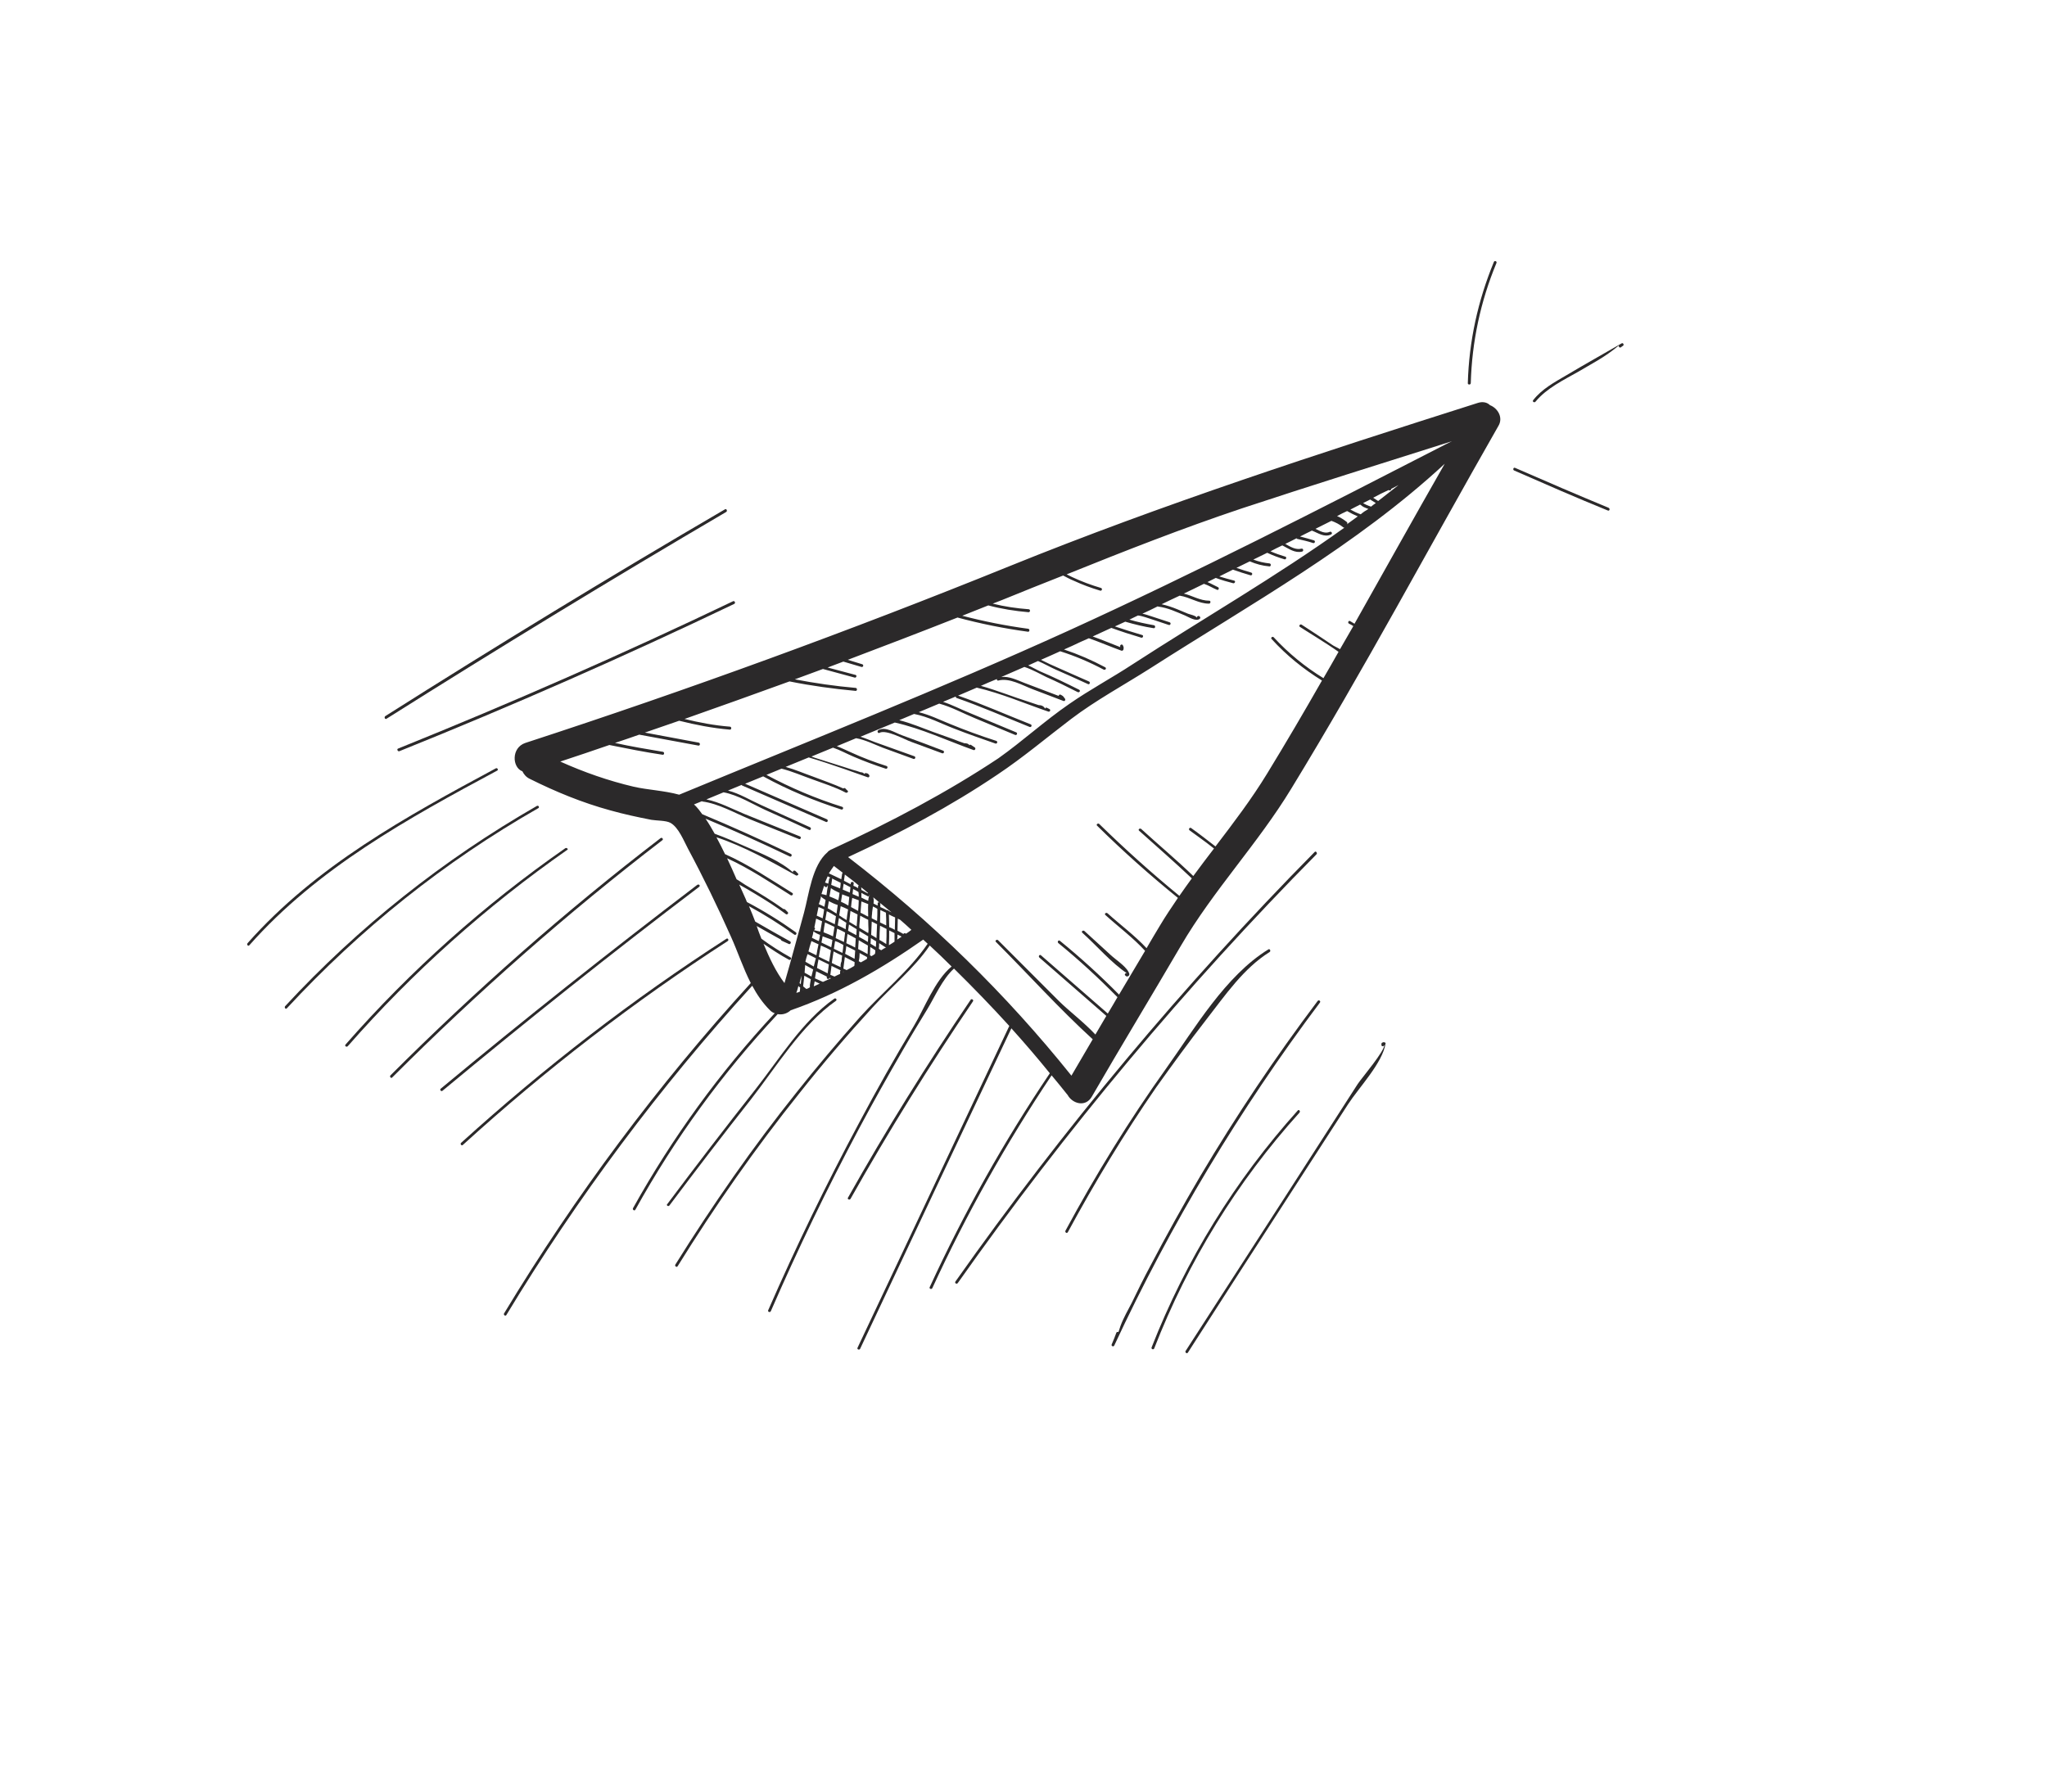 <?xml version="1.0" encoding="UTF-8"?> <!-- Generator: Adobe Illustrator 22.1.0, SVG Export Plug-In . SVG Version: 6.00 Build 0) --> <svg xmlns="http://www.w3.org/2000/svg" xmlns:xlink="http://www.w3.org/1999/xlink" x="0px" y="0px" viewBox="0 0 692 606" style="enable-background:new 0 0 692 606;" xml:space="preserve"> <style type="text/css"> .st0{fill:#2B292A;} </style> <g id="BG"> </g> <g id="Object"> <g id="XMLID_8130_"> <g id="XMLID_9263_"> <g id="XMLID_9264_"> <g id="XMLID_9265_"> <g id="XMLID_9266_"> <path id="XMLID_9267_" class="st0" d="M503.7,137c-0.9-0.9-2.3-1.3-4-0.8c-53.5,17-106.5,34.2-158.6,55.3 c-53.8,21.8-108.3,41.7-163.5,59.7c-4.8,1.6-4.5,8.3-1,9.6c0.5,1,1.2,1.9,2.4,2.5c8.8,4.4,17.8,8.1,27.3,10.7 c4.6,1.3,9.3,2.3,13.9,3.2c1.8,0.3,4.9,0.2,6.4,1c2.8,1.5,4.6,6.2,6,8.8c5.2,9.7,10,19.6,14.5,29.7c2.3,5.1,4.1,10.6,6.7,15.7 c-31.4,34.4-59.3,71.8-83.4,111.7c-0.3,0.5,0.5,1.1,0.8,0.5c24-39.7,51.8-77,83.1-111.3c1.6,3,3.5,5.8,6,8.3 c0.5,0.5,1,0.8,1.6,1c-18.6,20-34.6,42-47.9,65.9c-0.3,0.5,0.5,1.1,0.8,0.5c13.3-24,29.4-46.1,48.1-66.1 c1.6,0.3,3.2-0.2,4.4-1.3c16.2-5.6,30.8-14.1,44.8-23.9c0.5,0.5,1,0.9,1.5,1.4c-6.1,9-15.6,16.7-22.8,24.7 c-7.4,8.3-14.5,16.7-21.4,25.4c-14.9,18.6-28.5,38.2-41.1,58.4c-0.3,0.5,0.5,1.1,0.8,0.5c12.6-20.3,26.2-39.8,41.1-58.4 c7.9-10,16.2-19.7,24.8-29.1c6.2-6.8,14.1-13.2,19.3-20.9c2.5,2.3,5,4.7,7.4,7.1c-5.7,4.7-9.2,14.2-12.7,20 c-6.5,10.8-12.7,21.8-18.6,32.9c-11.1,20.7-21.3,41.8-30.7,63.3c-0.3,0.6,0.7,0.9,0.9,0.3c9.1-20.9,19-41.4,29.7-61.5 c4.8-9,9.8-17.9,14.9-26.7c2.7-4.7,5.5-9.3,8.3-13.9c2.4-3.9,5.1-10.2,9-13.7c6.4,6.3,12.7,12.8,18.7,19.4 c-17.1,36.3-34.2,72.5-51.3,108.8c-0.3,0.6,0.7,0.9,0.9,0.3c17-36.1,34-72.2,51.1-108.3c4.5,5,8.8,10,13,15.2 c-15.5,23-29,47.1-40.6,72.3c-0.3,0.6,0.7,0.9,0.9,0.3c11.5-25,25-49,40.3-71.9c1.8,2.2,3.6,4.3,5.3,6.5c0,0,0,0,0.1,0.1 c1.6,3,6.1,4.3,8.2,0.6c9.9-17.1,20.1-33.9,30.1-51c11-18.8,26-34.5,37.3-53.1c24.5-40.1,46.7-81.8,70-122.6 C508.3,141.2,506.3,138,503.7,137z M281.9,292.8c1,0.8,2,1.5,3,2.3c-0.1,0.1-0.2,0.2-0.2,0.3c-0.1,0.6-0.2,1.3-0.3,1.9 c-1.4-0.7-2.8-1.3-4.2-2C280.8,294.4,281.3,293.6,281.9,292.8z M293.9,302.6c0.1,0,0.1,0,0.2-0.1c-0.3,0.2-0.5,1-0.6,2.1 c-0.8-0.4-1.6-0.7-2.3-1.1c0-0.5,0-1.1,0-1.6c0.6,0.4,1.3,0.7,1.9,1C293.5,303.3,293.9,303,293.9,302.6z M294.6,323.3 c-0.2-0.1-0.3-0.2-0.5-0.3c0-0.9,0.1-1.9,0.1-2.8c0.6,0.4,1.1,0.7,1.7,1.1c0,0.4,0,0.8-0.1,1.2 C295.5,322.8,295.1,323,294.6,323.3z M291,325.4c-0.2-0.1-0.5-0.3-0.7-0.4c0.2-0.8,0.3-1.7,0.3-2.6c0-0.1,0-0.1-0.1-0.2 c0.9,0.5,1.7,0.9,2.6,1.4c0,0.2,0,0.4,0,0.6C292.5,324.6,291.7,325,291,325.4z M286.2,328c-0.4-0.2-0.7-0.3-1.1-0.5 c0.2-1.3,0.3-2.6,0.5-3.9c1.1,0.6,2.2,1.1,3.3,1.7c0,0.4,0,0.9-0.1,1.3c0,0,0,0,0,0C288,327.1,287.1,327.6,286.2,328z M282.1,330.2c-0.5-0.2-0.9-0.4-1.4-0.6c0.1-1,0.3-2,0.4-3c1,0.5,2.1,1,3.1,1.5c-0.1,0.1-0.2,0.2-0.2,0.4c0,0.3,0,0.5,0,0.8 C283.3,329.6,282.7,329.9,282.1,330.2z M272.6,334.4c-0.4-0.3-0.7-0.6-1.1-0.9c0.1-1.2,0.3-2.4,0.4-3.6 c0.7,0.4,1.5,0.8,2.2,1.2c-0.2,1.2-0.4,2.2-0.3,2.7C273.4,334.1,273,334.3,272.6,334.4z M271,329.9c-0.1,1-0.2,1.9-0.3,2.9 c-0.1-0.1-0.3-0.3-0.4-0.4C270.5,331.5,270.7,330.7,271,329.9z M272,328.9c0.1-0.9,0.1-1.8,0.2-2.6c0.9,0.5,1.8,1,2.7,1.5 c-0.2,0.8-0.4,1.6-0.6,2.4C273.6,329.8,272.8,329.3,272,328.9z M272.3,325.2c0-0.1,0-0.1,0-0.2c0.2-0.8,0.4-1.6,0.7-2.4 c0.9,0.5,1.9,0.9,2.8,1.4c0,0.1,0,0.3-0.1,0.4c-0.1,0.4-0.3,1.3-0.6,2.4C274.2,326.3,273.3,325.8,272.3,325.2z M283.8,301.9 c-0.1,0.8-0.2,1.7-0.4,2.5c-1-0.5-2-0.9-3-1.3c0.2-0.9,0.3-1.9,0.5-2.8C281.7,300.9,282.7,301.4,283.8,301.9z M293.5,315.5 c-1-0.6-2-1.2-3-1.8c0-0.3,0-0.6,0-0.8c0.1-1.1,0.2-2.2,0.3-3.3c0.4,0.2,0.7,0.4,1.1,0.6c0.5,0.3,1,0.5,1.6,0.8 c0,1.5,0.1,2.8,0.1,3.2C293.6,314.6,293.6,315.1,293.5,315.5z M286.7,314.7c0.1-0.7,0.2-1.4,0.3-2.1c0.8,0.5,1.6,1,2.3,1.4 c0.1,0.1,0.2,0.1,0.3,0.2c0,0.7-0.1,1.3-0.1,2C288.5,315.7,287.6,315.2,286.7,314.7z M289.3,317.3c-0.1,1-0.1,2-0.2,3.1 c-0.7-0.4-1.5-0.8-2.2-1.1c-0.2-0.1-0.5-0.2-0.8-0.4c0.1-1,0.3-2.1,0.4-3.1C287.5,316.3,288.4,316.8,289.3,317.3z M286.2,311.1c-0.8-0.5-1.7-1-2.5-1.6c0.2-1,0.3-2.1,0.5-3.1c0.5,0.2,0.9,0.4,1.2,0.5c0.4,0.2,0.9,0.4,1.3,0.6 C286.5,308.8,286.3,309.9,286.2,311.1z M286.1,312c-0.1,0.7-0.2,1.3-0.2,2c0,0.1,0,0.1,0,0.2c-0.9-0.5-1.8-0.9-2.7-1.3 c0.1-0.8,0.3-1.7,0.4-2.5C284.4,310.9,285.2,311.5,286.1,312z M285.7,315.3c-0.1,1.1-0.3,2.1-0.4,3.2 c-0.9-0.4-1.9-0.9-2.8-1.3c0.2-1.1,0.3-2.1,0.5-3.2C283.9,314.4,284.8,314.8,285.7,315.3z M283.4,318.6 c0.6,0.3,1.1,0.6,1.7,0.9c0,0.4-0.1,0.8-0.1,1.2c-0.1,0.5-0.1,1-0.2,1.5c-1-0.5-1.9-0.9-2.9-1.4c0.1-0.9,0.3-1.7,0.4-2.6 C282.7,318.3,283.1,318.5,283.4,318.6z M286.1,319.9c1,0.5,2,1,3,1.5c-0.1,0.9-0.1,1.9-0.2,2.8c-1.1-0.6-2.1-1.1-3.2-1.7 C285.9,321.7,286,320.8,286.1,319.9z M290.1,320.9C290.1,320.8,290.1,320.8,290.1,320.9c0.1-1.1,0.1-2,0.2-3 c1,0.6,2,1.2,3.1,1.8c0,1-0.1,1.9-0.1,2.9C292.2,322,291.2,321.4,290.1,320.9z M290.4,316.8c0-0.7,0.1-1.3,0.1-2 c1,0.6,2,1.2,3,1.8c0,0.6-0.1,1.3-0.1,1.9C292.4,317.9,291.4,317.3,290.4,316.8z M289.6,313.2c-0.8-0.5-1.7-1-2.5-1.5 c0.1-1.2,0.3-2.4,0.4-3.7c0.8,0.4,1.6,0.8,2.4,1.2C289.8,310.5,289.7,311.9,289.6,313.2z M287.7,306.7c0.1-1,0.2-2.1,0.4-3.1 c0.7,0.3,1.5,0.5,2.2,0.8c0,1.2-0.1,2.4-0.2,3.6C289.3,307.6,288.5,307.1,287.7,306.7z M286.8,306.2c-0.8-0.5-1.6-0.9-2.5-1.3 c0.1-0.8,0.3-1.7,0.4-2.5c0.8,0.3,1.6,0.6,2.4,0.9C287,304.2,286.9,305.2,286.8,306.2z M283.2,306c-0.1,1-0.3,1.9-0.4,2.9 c-1-0.6-2-1.3-3-1.8c0.1-0.8,0.3-1.6,0.4-2.4C281.1,305.2,282.2,305.7,283.2,306z M282.6,309.8c-0.1,0.9-0.3,1.8-0.4,2.7 c-1-0.5-2.1-1-3.2-1.5c0.2-1,0.3-1.9,0.5-2.9C280.6,308.6,281.6,309.2,282.6,309.8z M278.1,310.5c-0.7-0.3-1.3-0.6-2-0.9 c0.2-1,0.4-1.9,0.6-2.9c0.6,0.2,1.3,0.5,1.9,0.8C278.5,308.5,278.3,309.5,278.1,310.5z M275.3,313.6 C275.3,313.6,275.3,313.6,275.3,313.6c0.2-1,0.4-2,0.6-3c0.7,0.3,1.4,0.6,2,0.9c-0.2,1.2-0.4,2.3-0.6,3.5 c-0.8-0.2-1.7-0.4-2.2-0.5C275.5,314.4,275.7,313.9,275.3,313.6z M278.9,311.9c1.1,0.5,2.1,1,3.2,1.5 c-0.2,1.1-0.3,2.1-0.5,3.2c-1-0.5-2-0.9-3-1.3c-0.1,0-0.1-0.1-0.2-0.1C278.5,314.1,278.7,313,278.9,311.9z M281.4,317.8 c-0.1,0.8-0.2,1.6-0.4,2.5c-1.1-0.5-2.2-1.1-3.3-1.6c0.1-0.7,0.3-1.4,0.4-2.1C279.2,317,280.3,317.4,281.4,317.8z M280.9,321.3c-0.2,1.3-0.4,2.6-0.6,3.9c-1.2-0.6-2.3-1.1-3.5-1.7c0.2-1.3,0.5-2.5,0.7-3.8 C278.7,320.2,279.8,320.7,280.9,321.3z M276,323c-0.9-0.4-1.8-0.9-2.7-1.3c0.3-1.2,0.6-2.3,1-3.5c0.8,0.4,1.6,0.7,2.4,1.1 C276.4,320.5,276.2,321.8,276,323z M276.7,324.4c1.2,0.6,2.3,1.1,3.5,1.7c-0.1,1-0.3,2-0.4,3c-1.2-0.6-2.4-1.2-3.6-1.8 C276.3,326.4,276.5,325.4,276.7,324.4z M281.2,325.6c0.2-1.3,0.4-2.6,0.6-3.9c1,0.5,1.9,1,2.9,1.4c-0.1,0.6-0.2,1.3-0.2,1.9 c-0.3,0.7-0.4,1.4-0.3,2C283.2,326.6,282.2,326.1,281.2,325.6z M294.3,319.1c0-0.6,0.1-1.3,0.1-1.9c0.6,0.4,1.2,0.7,1.8,1.1 c0,0.6-0.1,1.3-0.1,1.9C295.5,319.8,294.9,319.5,294.3,319.1z M294.5,316.1c0.1-1.5,0.1-3,0.2-4.5c0.6,0.3,1.2,0.6,1.8,0.9 c-0.1,1.6-0.1,3.1-0.2,4.7C295.7,316.8,295.1,316.4,294.5,316.1z M297.5,313c0.7,0.4,1.5,0.7,2.2,1.1c0,1.7,0,3.4-0.1,5.1 c-0.8-0.5-1.5-1-2.3-1.4C297.3,316.2,297.4,314.6,297.5,313z M297.5,311.9c0-1.4,0.1-2.8,0.1-4.2c0.6,0.3,1.3,0.6,1.9,0.9 c0.1,1.4,0.1,2.9,0.1,4.3C298.9,312.6,298.2,312.2,297.5,311.9z M296.5,311.4c-0.6-0.3-1.2-0.6-1.8-0.9c0-0.5,0-1,0.1-1.5 c0-0.7,0.2-1.6,0.3-2.5c0.5,0.2,1,0.5,1.5,0.8C296.6,308.6,296.6,310,296.5,311.4z M293.5,309.9c-0.1,0-0.2-0.1-0.3-0.1 c-0.7-0.4-1.5-0.8-2.3-1.2c0.1-1.3,0.2-2.5,0.3-3.8c0.8,0.3,1.6,0.6,2.3,0.9C293.4,307,293.5,308.5,293.5,309.9z M290.3,303.2 c-0.7-0.3-1.4-0.6-2.1-0.9c0.1-0.6,0.1-1.2,0.2-1.7c0.6,0.3,1.2,0.6,1.8,1C290.3,302,290.3,302.6,290.3,303.2z M287.3,301.8 c-0.8-0.3-1.6-0.7-2.4-1c0.1-0.7,0.2-1.3,0.3-2c0.8,0.4,1.5,0.8,2.3,1.2C287.4,300.6,287.4,301.2,287.3,301.8z M284,300.4 c-1-0.4-2-0.8-3-1.2c0.1-0.6,0.2-1.3,0.3-1.9c0-0.1,0-0.2-0.1-0.3c1,0.5,2,1,3,1.5C284.2,299.1,284.1,299.7,284,300.4z M279.8,296.3c0.3,0.2,0.7,0.3,1,0.5c-0.2,0-0.5,0.1-0.5,0.4c-0.1,0.5-0.2,1.1-0.3,1.6c-0.4-0.1-0.7-0.3-1.1-0.4 C279.3,297.6,279.5,296.9,279.8,296.3z M278.6,299.5c0.1,0.1,0.2,0.2,0.3,0.3c0.4,0.5,1.2-0.2,0.7-0.6 c0.1,0.1,0.2,0.2,0.3,0.3c-0.2,1.1-0.4,2.1-0.5,3.2c-0.6-0.2-1.1-0.3-1.7-0.4C278,301.4,278.3,300.4,278.6,299.5z M277.5,303.4c0-0.1,0-0.1,0-0.2c0-0.1,0-0.1,0-0.2c0.2,0.4,0.8,0.8,1.6,1.3c-0.1,0.8-0.3,1.6-0.4,2.3 c-0.6-0.3-1.2-0.6-1.9-0.9C277.1,305,277.3,304.2,277.5,303.4z M275,314.9c0.6,0.5,1.4,0.9,2.2,1.2c0,0,0,0,0,0.1 c-0.1,0.7-0.2,1.4-0.4,2c-0.8-0.4-1.6-0.7-2.3-1.1c0,0,0-0.1,0-0.1C274.7,316.4,274.9,315.7,275,314.9z M269.9,333.4 c0.2,0.2,0.4,0.4,0.6,0.5c0,0.5-0.1,0.9-0.1,1.4c-0.4,0.2-0.8,0.3-1.2,0.4C269.5,335,269.7,334.2,269.9,333.4z M271.5,334.7 c0,0,0.1,0.1,0.1,0.1c-0.1,0-0.1,0-0.2,0.1C271.5,334.9,271.5,334.8,271.5,334.7z M275.4,331.8c0.6,0.3,1.1,0.5,1.7,0.8 c-0.7,0.3-1.3,0.6-2,0.9C275.2,332.9,275.3,332.3,275.4,331.8z M278.2,332c-0.9-0.4-1.8-0.8-2.7-1.2c0.1-0.8,0.3-1.6,0.4-2.4 c1.2,0.6,2.4,1.2,3.6,1.8c0,0.1,0,0.2,0,0.3c-0.1,0.6,0.8,0.7,1,0.1c0.1,0.1,0.3,0.1,0.4,0.2c0,0,0,0,0,0 C280,331.2,279.1,331.6,278.2,332z M285.1,328.5c0,0,0.1,0,0.1,0.1c0,0-0.1,0-0.1,0.1C285,328.6,285,328.6,285.1,328.5z M297.9,321.3c-0.3-0.2-0.6-0.3-0.8-0.5c0.1-0.6,0.1-1.3,0.1-1.9c0.8,0.5,1.5,1,2.3,1.5c0,0,0,0,0,0 C298.9,320.6,298.4,321,297.9,321.3z M302.4,318.4c-0.6,0.4-1.2,0.8-1.9,1.2c0.1-1.7,0.1-3.4,0.1-5c0.6,0.3,1.2,0.6,1.8,0.9 C302.4,316.5,302.4,317.4,302.4,318.4z M303.4,316c0.5,0.2,1,0.5,1.4,0.7c-0.5,0.3-1,0.7-1.5,1 C303.4,317.1,303.4,316.6,303.4,316z M300.9,313.6c-0.1,0-0.2-0.1-0.3-0.1c0-1.4-0.1-2.9-0.1-4.3c0.7,0.4,1.4,0.7,2.1,1 c0,1.4-0.1,2.8-0.1,4.2C302,314.1,301.4,313.8,300.9,313.6z M300.4,308c-0.1-0.2-0.3-0.3-0.5-0.2c-0.8-0.4-1.5-0.8-2.3-1.1 c0-0.4,0-0.7,0-1.1c0-0.1-0.1-0.2-0.1-0.3c1.3,1.1,2.6,2.1,3.9,3.2C301.1,308.3,300.7,308.2,300.4,308z M296.7,305.5 c0,0.2,0,0.4,0,0.7c-0.5-0.2-1-0.5-1.4-0.7c0.1-0.8,0.1-1.5-0.1-2.1c0.7,0.6,1.5,1.2,2.2,1.9C297.1,305,296.7,305,296.7,305.5 z M293.4,302.1c-0.7-0.4-1.5-0.8-2.2-1.2c0-0.3,0-0.6-0.1-0.9c0.8,0.6,1.6,1.3,2.4,2C293.4,301.9,293.4,302,293.4,302.1z M290.1,299.9c0,0.1,0,0.3,0,0.4c-0.5-0.3-1-0.6-1.6-0.8c0-0.3,0.1-0.6,0.1-0.8c0.1-0.6-0.9-0.7-1-0.1c0,0.1,0,0.3,0,0.4 c-0.8-0.4-1.5-0.8-2.3-1.2c0.1-0.7,0.2-1.4,0.3-2.1c1.6,1.2,3.2,2.4,4.7,3.7C290.2,299.5,290.1,299.6,290.1,299.9z M281.1,287.2c-0.1,0-0.3,0.1-0.4,0.2c0,0,0,0,0,0c-0.4,0.2-0.7,0.4-0.9,0.7c-5.3,4.5-6.3,14.2-8,20.5 c-2.2,8-4.3,15.9-6.6,23.8c-2.9-3.8-5.1-8.5-7.1-13.3c2.8,1.9,5.6,3.8,8.6,5.4c0.5,0.3,1.1-0.5,0.5-0.8 c-3.4-1.9-6.7-4-9.8-6.3c-0.6-1.4-1.1-2.9-1.6-4.3c2.7,1.5,5.4,3.1,8.2,4.6c0,0.2,0.1,0.3,0.3,0.4c0.8,0.4,1.6,0.7,2.4,1.1 c0.5,0.2,0.9-0.6,0.4-0.9c-3.9-2.2-7.9-4.4-11.8-6.7c-0.7-1.8-1.4-3.6-2.1-5.2c5.3,2.9,10.4,6.1,15.3,9.6 c0.5,0.4,1.1-0.4,0.5-0.8c-5.3-3.8-10.8-7.2-16.5-10.2c-0.1-0.3-0.3-0.7-0.4-1c-0.7-1.6-1.5-3.3-2.2-4.9 c1.8,1,3.7,2.1,5.5,3.2c3.5,2.1,7,4.3,10.3,6.8c0.4,0.3,1-0.3,0.6-0.7c-0.3-0.3-0.6-0.6-0.9-0.9c-0.1-0.1-0.3-0.2-0.5-0.1 c-3.9-2.8-8-5.3-12.1-7.7c-1.1-0.6-2.4-1.6-3.8-2.4c-1-2.4-2.1-4.7-3.2-7.1c7.5,3.4,14.8,8.3,21.5,12.5 c0.5,0.3,1.1-0.5,0.5-0.8c-7.1-4.4-14.8-9.6-22.7-13.1c-0.9-1.9-1.9-3.8-2.9-5.7c9.4,3.1,18.6,8.3,26.9,12.9 c0.4,0.2,1.1-0.3,0.6-0.7c-0.3-0.3-0.5-0.5-0.8-0.8c-0.5-0.4-1.2,0.2-0.7,0.6c-4.2-3.9-10.6-6.4-16-8.8 c-3.4-1.5-7-3.1-10.6-4.4c-1-1.8-2-3.5-3.1-5.1c9.6,4,19.1,8.3,28.5,12.8c0.6,0.3,0.9-0.7,0.3-0.9 c-9.9-4.7-19.8-9.2-29.9-13.4c-0.4-0.5-0.8-1.1-1.2-1.6c-0.5-0.6-1-1.2-1.6-1.7c0.9-0.4,1.8-0.7,2.7-1.1 c0.1,0,0.1,0.1,0.1,0.1c5.5,0.7,11,3.9,16.1,6c5.5,2.2,11.1,4.5,16.6,6.7c0.6,0.2,0.9-0.7,0.3-0.9c-6.3-2.5-12.5-5.1-18.8-7.6 c-4.1-1.7-8.4-4-12.8-4.9c1.9-0.8,3.8-1.6,5.8-2.4c4.9,0.9,9.8,4,14.2,6c4.9,2.2,9.8,4.4,14.7,6.7c0.6,0.3,0.9-0.7,0.3-0.9 c-5.5-2.5-11-5-16.5-7.5c-3.6-1.6-7.3-3.9-11.2-4.9c1.5-0.6,3.1-1.3,4.6-1.9c0,0.1,0.1,0.1,0.2,0.2 c9.4,4.1,18.8,8.2,28.3,12.3c0.6,0.3,0.9-0.7,0.3-0.9c-9.2-4-18.4-8-27.6-12c2-0.8,4.1-1.7,6.1-2.5c0,0,0,0,0,0 c8.4,4.6,17.3,8.3,26.4,11.2c0.6,0.2,0.9-0.7,0.3-0.9c-8.9-2.8-17.4-6.4-25.6-10.8c1.7-0.7,3.4-1.4,5.1-2.1 c3.6,0.9,7,2.4,10.4,3.6c3.8,1.4,7.7,2.6,11.3,4.5c0.4,0.2,1.1-0.3,0.6-0.7c-0.2-0.2-0.5-0.4-0.7-0.7c-0.2-0.2-0.5-0.2-0.7,0 c-3.3-1.5-6.8-2.7-10.2-4c-3.1-1.1-6.1-2.4-9.3-3.3c2.6-1.1,5.2-2.1,7.8-3.2c6.6,1.9,18.5,6.2,19.9,6.7 c0.5,0.2,0.8-0.4,0.5-0.8c-0.4-0.5-0.5-0.5-1.1-0.6c-0.3,0-0.4,0.1-0.5,0.3c-0.3-0.4-0.7-0.6-1.3-0.6 c-0.9-0.3-1.7-0.6-2.6-0.8c-1.1-0.4-2.3-0.7-3.4-1.1c-3.2-1-6.3-2-9.5-3c-0.3-0.1-0.6-0.2-1.1-0.4c2.4-1,4.9-2,7.3-3 c2.4,0.8,4.7,2.1,7.1,3.1c3.5,1.5,7,2.8,10.7,4c0.6,0.2,0.9-0.7,0.3-0.9c-4.1-1.3-8.1-2.8-12-4.6c-1.6-0.7-3.2-1.5-4.8-2.1 c2.2-0.9,4.4-1.8,6.5-2.7c3,0.5,6.4,2.2,9,3.2c3.5,1.3,6.9,2.5,10.4,3.8c0.6,0.2,0.9-0.7,0.3-0.9c-4.5-1.6-8.9-3.2-13.4-4.8 c-1.6-0.6-3.2-1.3-4.8-1.8c3.9-1.6,7.8-3.2,11.6-4.8c9,2,17.9,6.2,26.6,9.3c0.5,0.2,0.9-0.6,0.4-0.9c-0.4-0.3-0.8-0.5-1.2-0.8 c-0.2-0.2-0.5-0.1-0.6,0.1c-0.2-0.5-0.8-0.7-1.7-0.7c-1.2-0.4-2.3-0.8-3.5-1.3c-2.3-0.8-4.7-1.7-7-2.5c-3.8-1.4-7.6-3-11.5-4 c1.7-0.7,3.3-1.4,5-2.1c4.8,0.9,9.2,3.3,13.7,5c4.6,1.8,9.2,3.4,13.8,5c0.6,0.2,0.9-0.7,0.3-0.9c-5.3-1.7-10.5-3.6-15.6-5.7 c-3.5-1.4-6.9-3.1-10.6-4c2.3-1,4.6-1.9,6.9-2.9c4.1,1.1,8.1,3.3,12,4.9c4.6,1.9,9.2,3.8,13.7,5.7c0.6,0.2,0.9-0.7,0.3-0.9 c-5.2-2.2-10.4-4.3-15.6-6.5c-3-1.2-6-2.8-9.1-3.8c1.4-0.6,2.9-1.2,4.3-1.8c0,0.2,0,0.4,0.3,0.5c8.3,2.9,16.5,6.5,24.7,9.8 c0.6,0.2,0.9-0.7,0.3-0.9c-8.1-3.2-16.2-6.8-24.5-9.7c2.1-0.9,4.2-1.8,6.3-2.7c8.2,1.9,16.3,5.4,24.2,8.1 c0.6,0.2,0.9-0.7,0.3-0.9c-0.3-0.1-0.5-0.3-0.8-0.4c-0.3-0.2-0.5,0.1-0.6,0.3c-0.4-0.8-1.2-1.2-2.2-1.2 c-1.2-0.4-2.4-0.8-3.6-1.2c-2.4-0.8-4.9-1.6-7.3-2.5c-2.9-1-5.7-2-8.6-2.8c1.8-0.8,3.6-1.6,5.4-2.3c0,0.3,0.1,0.6,0.5,0.5 c3.7-1,8.1,1.6,11.5,2.9c3.5,1.3,7,2.7,10.5,4c0.5,0.2,0.8-0.4,0.5-0.8c-0.7-0.9-0.4-0.7-1.4-1.3c-0.4-0.2-0.7,0.1-0.7,0.4 c-3.9-1.5-7.7-2.9-11.6-4.4c-2.6-1-5.1-2.3-7.8-2c2.6-1.1,5.2-2.3,7.8-3.4c2.6,0.8,6.3,2.9,7.4,3.4c3.6,1.6,7.1,3.3,10.6,5.1 c0.6,0.3,1.1-0.5,0.5-0.8c-4.4-2.2-8.9-4.4-13.4-6.3c-0.9-0.4-2.4-1.3-3.8-1.9c1.1-0.5,2.2-1,3.3-1.5c2.1,0.9,4.2,2.1,6,2.9 c3.6,1.6,7.3,3.2,10.9,4.9c0.6,0.3,0.9-0.7,0.3-0.9c-4.4-1.9-8.8-3.9-13.1-5.8c-1-0.5-2.1-1-3.1-1.5c2.2-1,4.4-1.9,6.5-2.9 c5.1,1.6,10,3.7,14.7,6.2c0.6,0.3,1.1-0.5,0.5-0.8c-4.5-2.4-9.1-4.4-13.9-6c0.9-0.4,1.8-0.8,2.7-1.2c1.9-0.9,3.8-1.8,5.7-2.6 c3.7,1.3,7.4,2.9,11,4.2c0.3,0.1,0.6-0.1,0.7-0.4c0.1-0.8,0.1-0.7-0.2-1.4c-0.3-0.6-1.1-0.1-0.9,0.4c0,0.1,0,0.1,0,0.2 c-3.1-1.2-6.2-2.5-9.3-3.6c2.1-1,4.2-1.9,6.3-2.9c3.3,1.2,6.7,2.3,10.1,3.3c0.6,0.2,0.9-0.8,0.3-0.9c-3.1-0.9-6.2-1.9-9.2-2.9 c1.2-0.5,2.3-1.1,3.5-1.6c3.1,0.9,6.3,1.7,9.6,2.2c0.6,0.1,0.7-0.9,0.1-1c-2.8-0.5-5.6-1.1-8.3-1.9c1-0.5,1.9-0.9,2.9-1.4 c1.7,0.2,3.3,0.9,5,1.4c1.8,0.6,3.6,1.2,5.4,1.8c0.6,0.2,0.9-0.7,0.3-0.9c-2-0.7-4.1-1.3-6.1-2c-1-0.3-2-0.7-3.1-0.9 c1.7-0.8,3.5-1.6,5.2-2.5c0.1,0.1,0.1,0.1,0.2,0.1c3.2,0.4,6.1,1.8,9,3c1.2,0.5,3.8,2.2,5,1.1c0.2-0.1,0.2-0.4,0.1-0.6 c0,0-0.1-0.1-0.1-0.1c-0.3-0.5-1.2-0.1-0.9,0.4c-0.5-0.8-2.3-1.1-3.1-1.4c-1.2-0.5-2.4-1-3.6-1.5c-1.7-0.7-3.5-1.3-5.3-1.7 c2-1,4-1.9,6.1-2.9c3.4,0.5,6.4,2.7,9.9,2.7c0.6,0,0.7-1,0.1-1c-3.1,0-5.7-1.7-8.6-2.4c2.3-1.1,4.6-2.2,6.8-3.3 c1.6,0.5,3.1,1.5,4.4,2c0.6,0.3,0.9-0.7,0.3-0.9c-1.1-0.5-2.3-1.2-3.5-1.7c0.9-0.5,1.9-0.9,2.8-1.4c1.9,0.7,3.9,1.3,5.9,1.8 c0.6,0.1,0.9-0.8,0.3-0.9c-1.7-0.4-3.3-0.9-5-1.4c1.5-0.8,3.1-1.5,4.6-2.3c1.9,0.7,3.9,1.3,5.9,1.9c0.6,0.2,0.9-0.7,0.3-0.9 c-1.7-0.5-3.3-1-5-1.6c1.5-0.7,3-1.5,4.5-2.2c2.1,0.9,4.3,1.5,6.6,1.7c0.6,0.1,0.7-0.9,0.1-1c-1.9-0.2-3.7-0.6-5.5-1.3 c1.6-0.8,3.1-1.5,4.7-2.3c1.9,0.9,3.8,1.6,5.8,2.2c0.6,0.2,0.9-0.8,0.3-0.9c-1.7-0.5-3.4-1.1-5-1.8c1.3-0.7,2.7-1.4,4-2 c2.2,1.1,4.2,2.7,6.7,2.1c0.6-0.2,0.4-1.1-0.2-1c-2,0.5-3.7-0.6-5.5-1.6c1.3-0.6,2.6-1.3,3.8-1.9c0.1,0.1,0.1,0.1,0.2,0.2 c1.8,0.4,3.6,0.8,5.4,1.4c0.6,0.2,0.9-0.7,0.3-0.9c-1.6-0.5-3.1-0.9-4.7-1.3c1.3-0.7,2.6-1.3,4-2c2.1,0.8,4.2,2.4,6.5,1.3 c0.6-0.3,0.1-1.1-0.4-0.9c-1.7,0.8-3.4-0.3-4.9-1c1.8-0.9,3.6-1.8,5.4-2.7c1.4,0.5,2.8,1.2,4,2.2c0.1,0.1,0.3,0.1,0.4,0.1 c-23,16.5-47.7,30.7-71.6,46.2c-7,4.6-14.5,8.6-21.4,13.4c-8.3,5.7-15.8,12.6-24,18.4C320.2,267.9,300.9,278.1,281.1,287.2z M455.3,176.5c-1-0.8-2.1-1.5-3.3-2c1.1-0.6,2.3-1.2,3.4-1.7c1.2,0.7,2.4,1.3,3.6,1.8c-1.2,0.9-2.5,1.8-3.7,2.7 C455.5,177.1,455.6,176.8,455.3,176.5z M460,173.9c-1.2-0.4-2.4-1-3.5-1.6c1.1-0.6,2.2-1.1,3.3-1.7c0.4,0.3,0.7,0.5,0.8,0.6 c0.6,0.4,1.3,0.6,2,0.9C461.7,172.6,460.8,173.2,460,173.9z M463.5,171.3c-1-0.3-1.9-0.7-2.7-1.2c0.8-0.4,1.6-0.8,2.4-1.2 c0.6,0.4,1.3,0.8,1.9,1.2C464.6,170.4,464,170.9,463.5,171.3z M465.9,169.4c-0.6-0.4-1.1-0.7-1.7-1.1c1.7-0.9,3.4-1.8,5.2-2.6 c0.1,0,0.2,0.1,0.3,0.1c0.4,0.1,0.6-0.2,0.6-0.5c0.8-0.4,1.7-0.9,2.5-1.3C470.5,165.8,468.2,167.6,465.9,169.4z M214.2,266 c-8.5-2-16.8-4.9-24.8-8.5c5.5-1.8,11.1-3.7,16.6-5.6c6,1.2,11.9,2.4,18,3.3c0.6,0.1,0.7-0.9,0.1-1c-5.4-0.9-10.8-1.8-16.2-3 c2.7-0.9,5.4-1.8,8.2-2.8c6.7,1.2,13.3,2.5,20,3.7c0.6,0.1,0.7-0.9,0.1-1c-6.1-1.1-12.1-2.3-18.2-3.4c3.9-1.3,7.7-2.7,11.6-4 c5.6,1.4,11.2,2.5,17.1,3c0.6,0.1,0.7-0.9,0.1-1c-5.3-0.4-10.4-1.4-15.4-2.6c11.9-4.2,23.7-8.4,35.5-12.7 c7.4,1.5,14.8,2.5,22.3,3.2c0.6,0.1,0.7-0.9,0.1-1c-6.9-0.6-13.8-1.6-20.6-2.9c3.2-1.2,6.3-2.3,9.5-3.5 c3.6,1,7.1,1.9,10.7,2.9c0.6,0.2,0.9-0.8,0.3-0.9c-3.1-0.8-6.3-1.7-9.4-2.5c1.8-0.7,3.5-1.3,5.3-2c2,0.6,4.1,1.2,6.1,1.8 c0.6,0.2,0.9-0.7,0.3-0.9c-1.6-0.5-3.3-1-4.9-1.5c12.4-4.7,24.7-9.4,37.1-14.3c7.8,2.1,15.7,3.7,23.8,4.8 c0.6,0.1,0.7-0.9,0.1-1c-7.5-1-15-2.5-22.3-4.4c2.9-1.2,5.9-2.3,8.8-3.5c4.5,1.2,9,1.9,13.6,2.3c0.6,0,0.7-0.9,0.1-1 c-4.1-0.3-8.2-0.9-12.2-1.9c1-0.4,2-0.8,3.1-1.2c6.9-2.8,13.8-5.6,20.7-8.3c1.2,0.6,2.4,1.3,3.7,1.8c2.8,1.3,5.8,2.4,8.8,3.3 c0.6,0.2,0.9-0.7,0.3-0.9c-3.4-1-6.6-2.2-9.8-3.7c-0.6-0.3-1.2-0.6-1.8-0.9c19.6-7.9,39.2-15.6,59.2-22.3 c23.6-7.8,47.3-15.2,71-22.7c-0.6,0.3-1.2,0.6-1.8,0.9c-0.2,0.1-0.4,0.2-0.6,0.3c-42,21.6-84.1,43.2-127.1,62.8 c-43.3,19.7-87.7,37.3-131.7,55.5C224.5,267.3,219,267.1,214.2,266z M306.3,315.7c-0.1,0-0.1-0.1-0.2-0.1 c-0.3-0.2-0.6,0-0.7,0.2c-0.6-0.4-1.3-0.7-2-1.1c0-1.4,0.1-2.8,0.1-4.1c0.3,0.1,0.5,0.3,0.8,0.4c1.3,1.1,2.5,2.2,3.8,3.4 C307.5,314.9,306.9,315.3,306.3,315.7z M428.4,261.5c-5.3,8.7-11.4,16.7-17.5,24.7c-2.7-2.1-5.4-4.2-8.2-6.2 c-0.5-0.4-1.1,0.4-0.5,0.8c0.6,0.5,5.1,3.6,8.2,6.1c-2.4,3.1-4.7,6.2-7,9.3c-5.7-5.5-11.8-10.6-17.6-15.9 c-0.5-0.4-1.2,0.2-0.7,0.6c5.9,5.3,12,10.6,17.8,16.1c-1.4,1.9-2.8,3.9-4.2,5.9c-9.4-7.7-18.4-15.8-27.1-24.3 c-0.4-0.4-1.2,0.2-0.7,0.6c8.7,8.6,17.8,16.7,27.3,24.4c-2.1,3.1-4.2,6.2-6.1,9.4c-1.5,2.5-3,5-4.5,7.6c-4-4.3-9-8-13.2-11.8 c-0.5-0.4-1.2,0.2-0.7,0.6c4.3,3.9,9.4,7.7,13.4,12.1c-2.9,4.9-5.9,9.9-8.8,14.8c-6.3-6.4-13-12.5-20-18.2 c-0.5-0.4-1,0.4-0.5,0.8c7,5.7,13.6,11.8,19.9,18.2c0,0,0,0,0.1,0c-1.1,1.9-2.2,3.8-3.3,5.6c-7.5-6.6-15.1-13.1-22.6-19.7 c-0.5-0.4-1,0.4-0.5,0.8c7.5,6.6,15.1,13.1,22.6,19.7c-1.2,2.1-2.5,4.2-3.7,6.3c-3.8-4.1-9.1-8.1-12.4-11.4 c-6.8-6.8-13.7-13.7-20.5-20.5c-0.4-0.4-1.2,0.2-0.7,0.6c10.8,10.8,21.3,22.5,32.7,32.9c-2.4,4.1-4.8,8.2-7.2,12.3 c-22.1-27.6-47.4-52.3-75.5-73.9c17.5-8.1,34.5-17.1,50.5-27.9c8.7-5.8,16.6-12.5,24.9-18.8c8.3-6.3,17.9-11.5,26.7-17.1 c34.2-21.9,69.7-41.5,99.6-69.2C478,175,468,193,457.9,210.9c-0.5-0.3-1-0.6-1.5-0.9c-0.6-0.3-0.9,0.7-0.3,0.9 c0.5,0.2,0.9,0.5,1.4,0.8c-1.5,2.6-3,5.2-4.5,7.8c-1-0.6-2.2-1.1-2.7-1.5c-3.4-2.3-6.9-4.6-10.3-6.8c-0.5-0.3-1.1,0.5-0.5,0.8 c1,0.7,9.4,5.8,13,8.4c-1.7,3-3.4,6-5.1,8.9c-6.2-3.8-11.8-8.4-16.8-13.8c-0.4-0.5-1.2,0.2-0.7,0.6c5,5.5,10.7,10.1,17,14 C440.8,240.8,434.7,251.2,428.4,261.5z"></path> </g> </g> </g> </g> <g id="XMLID_9258_"> <g id="XMLID_9259_"> <g id="XMLID_9260_"> <g id="XMLID_9261_"> <path id="XMLID_9262_" class="st0" d="M304.9,248.6c-2.3-0.8-5.6-3.1-8-1.7c-0.5,0.3-0.1,1.2,0.4,0.9 c2.2-1.3,8.6,2.3,10.9,3.1c3.4,1.3,6.9,2.5,10.3,3.8c0.6,0.2,0.9-0.7,0.3-0.9C314.2,252,309.5,250.3,304.9,248.6z"></path> </g> </g> </g> </g> <g id="XMLID_9253_"> <g id="XMLID_9254_"> <g id="XMLID_9255_"> <g id="XMLID_9256_"> <path id="XMLID_9257_" class="st0" d="M366.6,314.8c-0.5-0.4-1.2,0.2-0.7,0.6c4.9,4.4,9.8,10.2,15.1,13.7 c-0.5-0.3-1.1,0.5-0.5,0.8c0.1,0.1,0.2,0.1,0.2,0.2c0.2,0.1,0.4,0.1,0.6,0c0.1-0.1,0.2-0.1,0.3-0.2c0.1-0.1,0.2-0.3,0.2-0.5 c-0.5-2.2-4.2-4.6-5.9-6.1C372.8,320.5,369.7,317.6,366.6,314.8z"></path> </g> </g> </g> </g> <g id="XMLID_9248_"> <g id="XMLID_9249_"> <g id="XMLID_9250_"> <g id="XMLID_9251_"> <path id="XMLID_9252_" class="st0" d="M134.6,253.1c-0.6,0.2-0.1,1.1,0.4,0.9c38.3-15.4,76-32,113.2-49.8 c0.6-0.3,0.1-1.2-0.4-0.9C210.6,221.1,172.8,237.7,134.6,253.1z"></path> </g> </g> </g> </g> <g id="XMLID_9243_"> <g id="XMLID_9244_"> <g id="XMLID_9245_"> <g id="XMLID_9246_"> <path id="XMLID_9247_" class="st0" d="M130.7,243c37.9-23.9,76.1-47.2,114.8-69.9c0.5-0.3,0.1-1.2-0.4-0.9 c-38.7,22.6-76.9,45.9-114.8,69.9C129.7,242.5,130.2,243.4,130.7,243z"></path> </g> </g> </g> </g> <g id="XMLID_9237_"> <g id="XMLID_9239_"> <g id="XMLID_9240_"> <g id="XMLID_9241_"> <path id="XMLID_9242_" class="st0" d="M446.2,339c0.4-0.5-0.4-1.1-0.8-0.5c-14.3,19-27.5,38.7-39.6,59.1 c-5.9,10-11.5,20.1-16.9,30.4c-2.2,4.1-4.3,8.3-6.3,12.5c-1.3,2.5-2.8,5.1-3.8,7.8c-0.1,0.3-0.4,1.2-0.7,2.1 c-0.2-0.1-0.6-0.1-0.7,0.2c-0.5,1.3-1,2.7-1.6,4c-0.2,0.6,0.7,0.9,0.9,0.3C395.8,413.9,419.1,375.1,446.2,339z"></path> </g> </g> </g> </g> <g id="XMLID_9228_"> <g id="XMLID_9229_"> <g id="XMLID_9231_"> <g id="XMLID_9233_"> <path id="XMLID_9235_" class="st0" d="M439.3,376.2c0.4-0.5-0.2-1.2-0.6-0.7c-21.2,23.6-37.8,50.5-49.4,80.1 c-0.2,0.6,0.7,0.9,0.9,0.3C401.7,426.4,418.2,399.6,439.3,376.2z"></path> </g> </g> </g> </g> <g id="XMLID_9223_"> <g id="XMLID_9224_"> <g id="XMLID_9225_"> <g id="XMLID_9226_"> <path id="XMLID_9227_" class="st0" d="M287.5,405.4c12.9-22.9,26.7-45.1,41.4-66.8c0.4-0.5-0.5-1.1-0.8-0.5 c-14.7,21.7-28.6,44-41.4,66.8C286.3,405.4,287.1,405.9,287.5,405.4z"></path> </g> </g> </g> </g> <g id="XMLID_9218_"> <g id="XMLID_9219_"> <g id="XMLID_9220_"> <g id="XMLID_9221_"> <path id="XMLID_9222_" class="st0" d="M226.3,407.6c9-12,18.2-24,27.5-35.8c8.6-11,17.2-25.3,28.8-33.4 c0.5-0.4-0.1-1.1-0.6-0.7c-10.8,7.6-18.5,20.3-26.6,30.6c-10.1,12.8-20,25.7-29.8,38.8C225.1,407.5,225.9,408.1,226.3,407.6z"></path> </g> </g> </g> </g> <g id="XMLID_9213_"> <g id="XMLID_9214_"> <g id="XMLID_9215_"> <g id="XMLID_9216_"> <path id="XMLID_9217_" class="st0" d="M245.6,317.4c-31.8,20.5-61.7,43.6-89.7,69c-0.5,0.4,0.2,1.2,0.6,0.7 c27.9-25.4,57.8-48.4,89.5-68.9C246.5,317.9,246.1,317.1,245.6,317.4z"></path> </g> </g> </g> </g> <g id="XMLID_9208_"> <g id="XMLID_9209_"> <g id="XMLID_9210_"> <g id="XMLID_9211_"> <path id="XMLID_9212_" class="st0" d="M235.7,299.2c-29.4,22.4-58.3,45.3-86.7,68.9c-0.5,0.4,0.2,1.1,0.6,0.7 c28.4-23.6,57.3-46.6,86.7-68.9C236.9,299.5,236.3,298.8,235.7,299.2z"></path> </g> </g> </g> </g> <g id="XMLID_9203_"> <g id="XMLID_9204_"> <g id="XMLID_9205_"> <g id="XMLID_9206_"> <path id="XMLID_9207_" class="st0" d="M223.3,283.4c-32.2,24.7-62.6,51.5-91.3,80.2c-0.4,0.4,0.2,1.2,0.6,0.7 c28.7-28.7,59.1-55.5,91.3-80.2C224.4,283.8,223.8,283,223.3,283.4z"></path> </g> </g> </g> </g> <g id="XMLID_9198_"> <g id="XMLID_9199_"> <g id="XMLID_9200_"> <g id="XMLID_9201_"> <path id="XMLID_9202_" class="st0" d="M191.1,286.8c-27.4,19.1-52.3,41.3-74.3,66.4c-0.4,0.5,0.4,1,0.8,0.5 c22-25.1,46.8-47.2,74.1-66.3C192.3,287.2,191.6,286.5,191.1,286.8z"></path> </g> </g> </g> </g> <g id="XMLID_9193_"> <g id="XMLID_9194_"> <g id="XMLID_9195_"> <g id="XMLID_9196_"> <path id="XMLID_9197_" class="st0" d="M181.5,272.5c-31.7,18.2-60.3,40.9-85.1,67.7c-0.4,0.5,0.2,1.2,0.6,0.7 c24.8-26.8,53.2-49.5,84.9-67.6C182.5,273.1,182.1,272.2,181.5,272.5z"></path> </g> </g> </g> </g> <g id="XMLID_9188_"> <g id="XMLID_9189_"> <g id="XMLID_9190_"> <g id="XMLID_9191_"> <path id="XMLID_9192_" class="st0" d="M167.6,259.8c-30.3,16.3-60.8,33-83.9,59.1c-0.4,0.5,0.2,1.2,0.6,0.7 c23-26,53.5-42.8,83.7-59C168.6,260.4,168.2,259.5,167.6,259.8z"></path> </g> </g> </g> </g> <g id="XMLID_9183_"> <g id="XMLID_9184_"> <g id="XMLID_9185_"> <g id="XMLID_9186_"> <path id="XMLID_9187_" class="st0" d="M444.4,288.1c-44.4,45-85,93.6-121.4,145.2c-0.4,0.5,0.4,1.1,0.8,0.5 c36.4-51.6,76.9-100.1,121.3-145C445.4,288.4,444.8,287.6,444.4,288.1z"></path> </g> </g> </g> </g> <g id="XMLID_9178_"> <g id="XMLID_9179_"> <g id="XMLID_9180_"> <g id="XMLID_9181_"> <path id="XMLID_9182_" class="st0" d="M407.9,344.6c6.3-8.1,12.5-17.2,21.3-22.7c0.5-0.3,0.1-1.2-0.4-0.9 c-14.5,8.9-24.9,26.7-34.6,40.3c-12.5,17.5-23.8,35.9-34,54.8c-0.3,0.6,0.5,1.1,0.8,0.5c9.1-16.8,19-33.2,29.9-49 C396.4,359.9,402,352.2,407.9,344.6z"></path> </g> </g> </g> </g> <g id="XMLID_9173_"> <g id="XMLID_9174_"> <g id="XMLID_9175_"> <g id="XMLID_9176_"> <path id="XMLID_9177_" class="st0" d="M467.8,352.4c-0.1,0-0.3,0-0.4,0.1c-0.3,0-0.4,0.3-0.4,0.6c0,0.1,0,0.2,0,0.3 c0.1,0.6,1,0.4,1-0.2c0.2,2.1-7.6,11.2-9,13.3c-2.8,4.3-5.5,8.6-8.3,12.9c-5.5,8.6-11.1,17.2-16.6,25.8 c-11.1,17.2-22.2,34.4-33.3,51.6c-0.3,0.5,0.5,1.1,0.8,0.5c12.1-18.8,24.2-37.7,36.4-56.5c5.9-9.1,11.8-18.3,17.7-27.4 c3.7-5.7,11.7-14,12.7-20.6C468.5,352.6,468.1,352.4,467.8,352.4z"></path> </g> </g> </g> </g> <g id="XMLID_8141_"> <g id="XMLID_8142_"> <g id="XMLID_8143_"> <g id="XMLID_8144_"> <path id="XMLID_8145_" class="st0" d="M497.2,129.6c0.4-14.1,3.3-27.7,8.7-40.7c0.2-0.6-0.7-0.9-0.9-0.3 c-5.4,13.1-8.4,26.8-8.8,41C496.2,130.1,497.1,130.2,497.2,129.6z"></path> </g> </g> </g> </g> <g id="XMLID_8136_"> <g id="XMLID_8137_"> <g id="XMLID_8138_"> <g id="XMLID_8139_"> <path id="XMLID_8140_" class="st0" d="M548.2,116.1c-6.2,3.6-12.5,7.1-18.7,10.8c-4.1,2.4-8.2,4.6-11.2,8.4 c-0.4,0.5,0.4,1,0.8,0.5c3.8-4.6,9.5-7.3,14.6-10.2c2-1.2,4-2.3,6-3.5c2.9-1.7,5.3-3.4,7.7-5.4c-0.5,0.4,0.2,1.1,0.6,0.7 c0.2-0.2,0.4-0.3,0.7-0.5C549.1,116.6,548.7,115.8,548.2,116.1z"></path> </g> </g> </g> </g> <g id="XMLID_8131_"> <g id="XMLID_8132_"> <g id="XMLID_8133_"> <g id="XMLID_8134_"> <path id="XMLID_8135_" class="st0" d="M543.8,171.7c-10.6-4.4-21.1-8.9-31.6-13.5c-0.6-0.3-0.9,0.7-0.3,0.9 c10.5,4.6,21,9.2,31.6,13.5C544.1,172.9,544.4,172,543.8,171.7z"></path> </g> </g> </g> </g> </g> </g> </svg> 